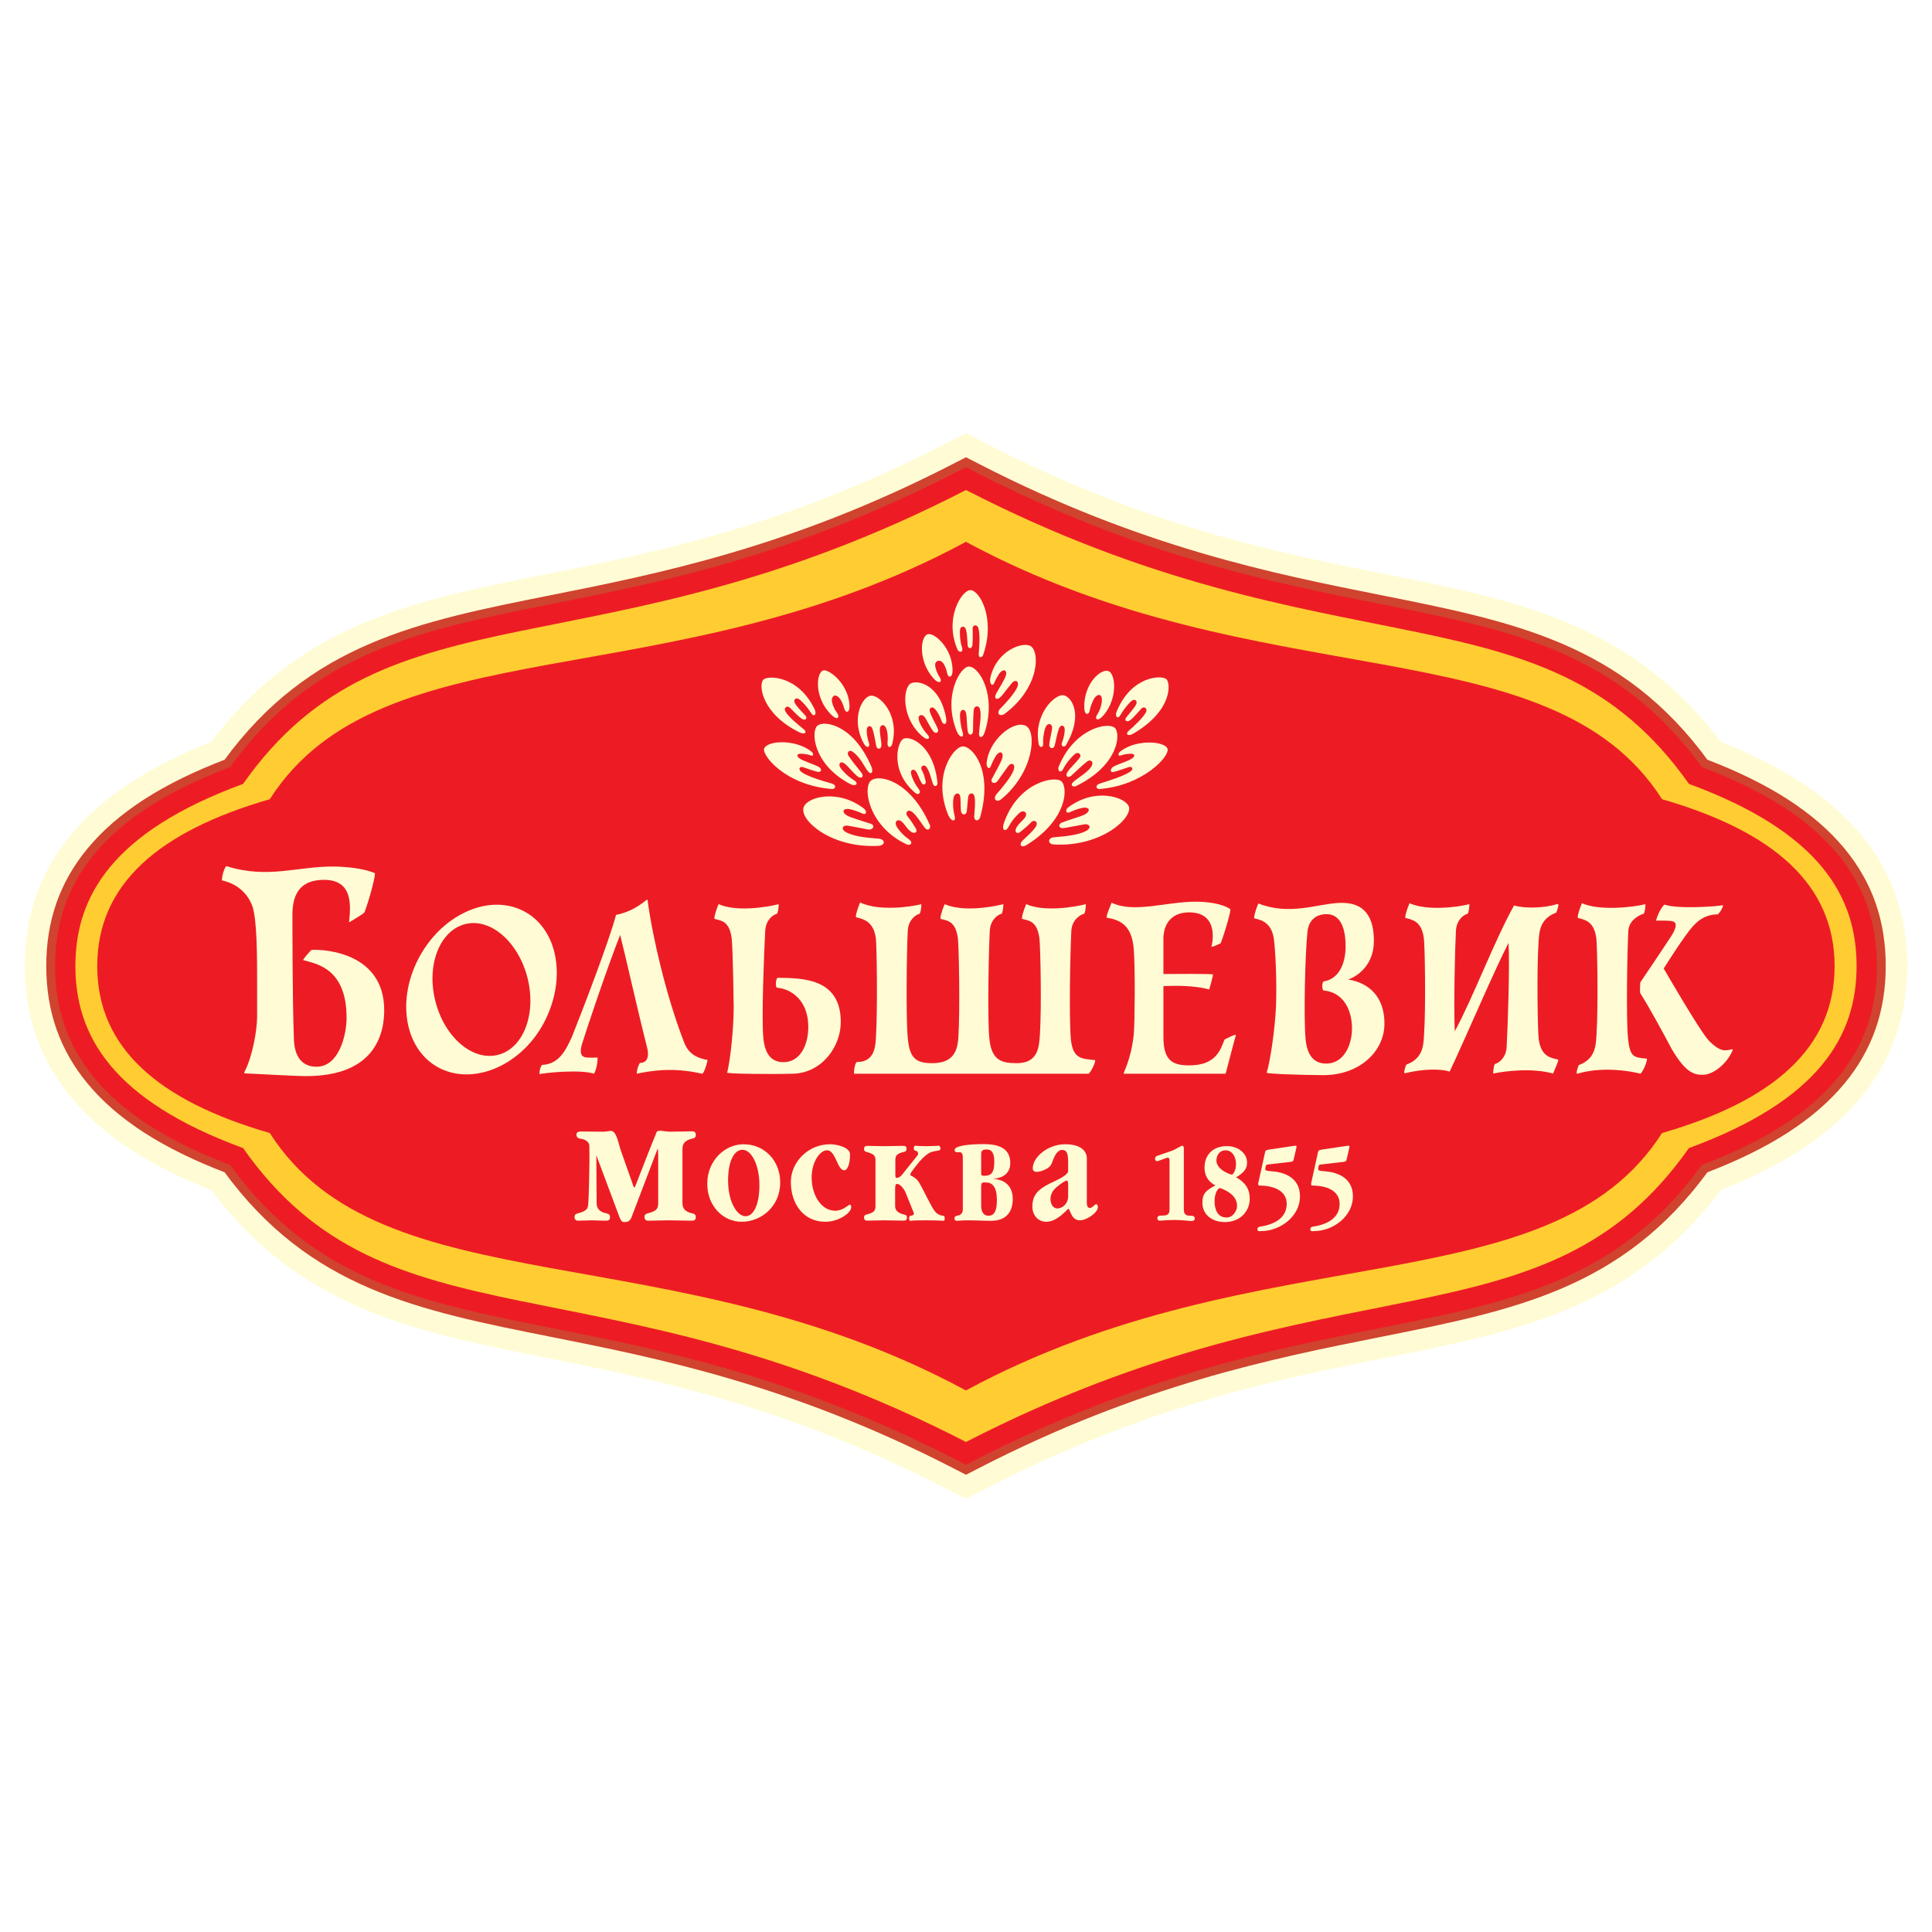 <?xml version="1.0" encoding="utf-8"?>
<!-- Generator: Adobe Illustrator 13.0.0, SVG Export Plug-In . SVG Version: 6.00 Build 14948)  -->
<!DOCTYPE svg PUBLIC "-//W3C//DTD SVG 1.0//EN" "http://www.w3.org/TR/2001/REC-SVG-20010904/DTD/svg10.dtd">
<svg version="1.0" id="Layer_1" xmlns="http://www.w3.org/2000/svg" xmlns:xlink="http://www.w3.org/1999/xlink" x="0px" y="0px"
	 width="192.756px" height="192.756px" viewBox="0 0 192.756 192.756" enable-background="new 0 0 192.756 192.756"
	 xml:space="preserve">
<g>
	<polygon fill-rule="evenodd" clip-rule="evenodd" fill="#FFFFFF" points="0,0 192.756,0 192.756,192.756 0,192.756 0,0 	"/>
	
		<path fill-rule="evenodd" clip-rule="evenodd" fill="#FFFCD5" stroke="#FFFCD5" stroke-width="1.466" stroke-miterlimit="2.613" d="
		M185.102,83.747c-3.041-3.672-7.579-6.658-13.861-9.116c-4.021-5.365-8.745-9.091-14.825-11.7
		c-5.564-2.389-11.821-3.635-18.446-4.956c-10.534-2.1-23.644-4.712-39.616-12.926l0,0l-1.975-1.015l-1.975,1.015l0,0
		C78.43,53.262,65.32,55.875,54.787,57.975c-6.625,1.32-12.882,2.567-18.447,4.956c-6.08,2.609-10.804,6.335-14.825,11.7
		c-6.283,2.458-10.821,5.444-13.862,9.116c-2.994,3.618-4.45,7.749-4.45,12.632c0,4.881,1.456,9.013,4.45,12.63
		c3.041,3.674,7.58,6.658,13.862,9.117c4.021,5.365,8.745,9.091,14.825,11.7c5.565,2.389,11.821,3.636,18.447,4.955
		c10.533,2.1,23.643,4.713,39.615,12.925l0,0l1.975,1.017l1.975-1.017l0,0c15.973-8.212,29.082-10.825,39.616-12.925
		c6.625-1.319,12.882-2.566,18.446-4.955c6.08-2.609,10.804-6.335,14.825-11.7c6.282-2.459,10.82-5.443,13.861-9.117
		c2.995-3.617,4.451-7.749,4.451-12.63C189.553,91.496,188.097,87.364,185.102,83.747L185.102,83.747L185.102,83.747L185.102,83.747
		z"/>
	<path fill-rule="evenodd" clip-rule="evenodd" fill="#ED1C24" d="M96.377,143.866c-36.869-18.958-57.698-8.793-72.126-29.321
		c-13.083-4.804-16.729-11.247-16.729-18.167c0-6.92,3.646-13.364,16.729-18.168c14.428-20.528,35.258-10.362,72.126-29.32
		c36.869,18.958,57.699,8.792,72.126,29.32c13.084,4.804,16.729,11.248,16.729,18.168c0,6.919-3.646,13.363-16.729,18.167
		C154.076,135.073,133.246,124.908,96.377,143.866L96.377,143.866L96.377,143.866L96.377,143.866z"/>
	
		<path fill-rule="evenodd" clip-rule="evenodd" fill="#ED1C24" stroke="#D0432F" stroke-width="0.879" stroke-miterlimit="2.613" d="
		M183.676,84.927c-2.911-3.516-7.365-6.387-13.604-8.764c-8.462-11.59-19.082-13.706-32.465-16.374
		c-10.647-2.122-23.897-4.762-40.102-13.095l0,0l-1.128-0.58l-1.128,0.58l0,0C79.045,55.027,65.795,57.667,55.148,59.79
		c-13.384,2.667-24.003,4.784-32.465,16.374c-6.238,2.377-10.693,5.248-13.604,8.764c-2.708,3.271-4.024,7.017-4.024,11.451
		c0,4.433,1.316,8.178,4.024,11.451c2.911,3.516,7.366,6.387,13.604,8.764c8.462,11.589,19.082,13.707,32.465,16.373
		c10.647,2.122,23.897,4.764,40.101,13.095l0,0l1.128,0.58l1.128-0.58l0,0c16.204-8.331,29.454-10.973,40.102-13.095
		c13.383-2.666,24.003-4.784,32.465-16.373c6.238-2.377,10.692-5.248,13.604-8.764c2.709-3.272,4.025-7.018,4.025-11.451
		C187.701,91.944,186.385,88.199,183.676,84.927L183.676,84.927L183.676,84.927L183.676,84.927z"/>
	<path fill-rule="evenodd" clip-rule="evenodd" fill="#FFCC32" d="M96.377,143.866c-36.869-18.958-57.698-8.793-72.126-29.321
		c-13.083-4.804-16.729-11.247-16.729-18.167c0-6.92,3.646-13.364,16.729-18.168c14.428-20.528,35.258-10.362,72.126-29.32
		c36.869,18.958,57.699,8.792,72.126,29.32c13.084,4.804,16.729,11.248,16.729,18.168c0,6.919-3.646,13.363-16.729,18.167
		C154.076,135.073,133.246,124.908,96.377,143.866L96.377,143.866L96.377,143.866L96.377,143.866z"/>
	<path fill-rule="evenodd" clip-rule="evenodd" fill="#ED1C24" d="M96.37,138.725c-29.332-15.854-58.274-8.192-69.455-25.683
		c-11.087-3.204-17.214-8.481-17.214-16.652c0-8.17,6.126-13.447,17.214-16.652c11.18-17.49,40.123-9.829,69.455-25.682
		c29.332,15.853,58.274,8.192,69.454,25.682c11.088,3.205,17.215,8.482,17.215,16.652c0,8.171-6.127,13.448-17.215,16.652
		C154.645,130.532,125.702,122.871,96.37,138.725L96.37,138.725L96.37,138.725L96.37,138.725z"/>
	<path fill-rule="evenodd" clip-rule="evenodd" fill="#FFFCD5" d="M97.65,65.18c-0.049,0.575,0.354,0.408,0.432,0.184
		c1.287-3.699-0.372-6.502-1.271-6.489c-0.861,0.011-2.636,2.832-1.276,5.941c0.136,0.311,0.629,0.318,0.434-0.271
		c-0.191-0.575-0.235-1.406-0.182-1.74c0.053-0.335,0.431-0.387,0.564-0.057c0.136,0.335,0.15,1.097,0.191,1.621
		c0.033,0.41,0.443,0.389,0.48-0.028c0.021-0.241,0.043-0.885,0.016-1.649c-0.012-0.346,0.454-0.448,0.58-0.009
		C97.796,63.306,97.704,64.543,97.65,65.18L97.65,65.18L97.65,65.18L97.65,65.18z"/>
	<path fill-rule="evenodd" clip-rule="evenodd" fill="#FFFCD5" d="M99.453,79.196c-0.445,0.502-0.044,0.945,0.46,0.527
		c3.276-2.712,3.529-6.759,2.438-7.308c-1.215-0.611-3.737,1.422-3.917,3.75c-0.031,0.396,0.282,0.689,0.439,0.228
		c0.099-0.288,0.42-0.928,0.599-1.126c0.351-0.389,0.661-0.189,0.532,0.345c-0.099,0.412-0.788,1.586-1.038,2.086
		c-0.198,0.392,0.286,0.594,0.557,0.229c0.156-0.21,0.849-1.215,1.067-1.494c0.335-0.43,0.765-0.208,0.532,0.429
		C100.872,77.548,99.948,78.639,99.453,79.196L99.453,79.196L99.453,79.196L99.453,79.196z"/>
	<path fill-rule="evenodd" clip-rule="evenodd" fill="#FFFCD5" d="M105.168,83.534c-0.654,0.05-0.667,0.686-0.02,0.722
		c4.774,0.263,7.913-2.707,7.47-3.803c-0.371-0.915-3.308-1.914-6.011,0.074c-0.404,0.298-0.25,0.708,0.188,0.483
		c0.349-0.181,1.038-0.406,1.333-0.43c0.577-0.046,0.682,0.323,0.176,0.636c-0.39,0.241-1.778,0.609-2.344,0.844
		c-0.427,0.176-0.343,0.605,0.141,0.561c0.289-0.027,1.678-0.314,2.066-0.373c0.595-0.088,0.78,0.381,0.112,0.699
		C107.562,83.288,106.463,83.434,105.168,83.534L105.168,83.534L105.168,83.534L105.168,83.534z"/>
	<path fill-rule="evenodd" clip-rule="evenodd" fill="#FFFCD5" d="M87.616,83.666c0.741,0.052,0.745,0.682,0.02,0.723
		c-4.637,0.255-7.833-2.501-7.47-3.803c0.305-1.093,3.442-1.904,6.011,0.074c0.346,0.266,0.3,0.726-0.188,0.481
		c-0.297-0.147-1.038-0.405-1.333-0.429c-0.578-0.046-0.682,0.323-0.176,0.636c0.39,0.241,1.833,0.643,2.412,0.843
		c0.455,0.158,0.211,0.651-0.283,0.566c-0.286-0.049-1.604-0.319-1.992-0.377c-0.596-0.088-0.781,0.381-0.113,0.699
		C85.339,83.476,86.514,83.589,87.616,83.666L87.616,83.666L87.616,83.666L87.616,83.666z"/>
	<path fill-rule="evenodd" clip-rule="evenodd" fill="#FFFCD5" d="M99.8,70.703c-0.454,0.464-0.045,0.875,0.469,0.488
		c3.521-2.646,3.496-6.308,2.487-6.769c-0.788-0.361-3.281,0.458-3.934,3.136c-0.168,0.692,0.214,1.007,0.387,0.549
		c0.1-0.267,0.427-0.86,0.61-1.043c0.357-0.359,0.675-0.175,0.543,0.32c-0.102,0.381-0.699,1.323-0.955,1.785
		c-0.322,0.584,0.103,0.784,0.568,0.213c0.159-0.195,0.761-0.979,0.983-1.237c0.343-0.398,0.781-0.194,0.543,0.397
		C101.247,69.176,100.305,70.187,99.8,70.703L99.8,70.703L99.8,70.703L99.8,70.703z"/>
	<path fill-rule="evenodd" clip-rule="evenodd" fill="#FFFCD5" d="M93.069,78.18c0.154,0.421,0.493,0.236,0.462-0.083
		c-0.368-3.779-2.764-4.756-3.425-4.375c-0.583,0.335-1.351,3.261,1.255,5.424c0.228,0.188,0.62-0.001,0.294-0.431
		c-0.42-0.556-0.667-1.131-0.752-1.5c-0.105-0.45,0.257-0.523,0.456-0.284c0.201,0.242,0.355,0.788,0.585,1.18
		c0.18,0.308,0.519,0.117,0.395-0.225c-0.073-0.198-0.079-0.508-0.386-1.095c-0.161-0.307,0.223-0.615,0.487-0.254
		C92.774,76.996,92.879,77.658,93.069,78.18L93.069,78.18L93.069,78.18L93.069,78.18z"/>
	<path fill-rule="evenodd" clip-rule="evenodd" fill="#FFFCD5" d="M80.172,72.743c0.419,0.333,0.104,0.575-0.398,0.33
		c-3.763-1.842-4.133-4.746-3.615-5.265c0.442-0.443,3.502-0.43,5.119,2.969c0.242,0.509-0.066,0.828-0.372,0.333
		c-0.344-0.555-0.904-1.163-1.185-1.354c-0.281-0.193-0.593,0.012-0.428,0.372c0.151,0.328,0.696,0.862,1.048,1.25
		c0.276,0.306,0.004,0.555-0.35,0.33c-0.252-0.16-0.646-0.555-1.183-1.099c-0.262-0.264-0.675-0.014-0.432,0.396
		C78.708,71.564,79.672,72.346,80.172,72.743L80.172,72.743L80.172,72.743L80.172,72.743z"/>
	<path fill-rule="evenodd" clip-rule="evenodd" fill="#FFFCD5" d="M112.623,72.902c-0.401,0.354-0.068,0.587,0.415,0.308
		c3.947-2.291,3.771-5.043,3.334-5.447c-0.465-0.43-3.488-0.346-4.956,3.209c-0.215,0.521,0.108,0.847,0.389,0.337
		c0.313-0.571,0.842-1.187,1.111-1.392c0.271-0.208,0.593-0.04,0.447,0.329c-0.134,0.335-0.65,0.896-0.981,1.303
		c-0.26,0.32,0.024,0.554,0.366,0.312c0.243-0.174,0.615-0.588,1.123-1.159c0.248-0.277,0.674-0.049,0.453,0.372
		C114.022,71.648,113.102,72.479,112.623,72.902L112.623,72.902L112.623,72.902L112.623,72.902z"/>
	<path fill-rule="evenodd" clip-rule="evenodd" fill="#FFFCD5" d="M109.801,78.151c-0.626,0.189-0.425,0.594-0.093,0.567
		c4.306-0.333,7.046-3.27,6.771-4.025c-0.272-0.749-3.114-0.973-4.704,0.279c-0.289,0.228-0.215,0.53,0.079,0.39
		c0.208-0.099,0.832-0.181,1.062-0.157c0.243,0.025,0.387,0.192,0.059,0.445c-0.351,0.27-1.289,0.534-1.812,0.793
		c-0.396,0.197-0.48,0.664-0.057,0.573c0.305-0.066,0.921-0.279,1.496-0.475c0.358-0.122,0.569,0.181,0.114,0.479
		C112.07,77.444,110.487,77.943,109.801,78.151L109.801,78.151L109.801,78.151L109.801,78.151z"/>
	<path fill-rule="evenodd" clip-rule="evenodd" fill="#FFFCD5" d="M82.917,78.151c0.63,0.173,0.426,0.594,0.094,0.567
		c-4.684-0.361-7.002-3.389-6.771-4.025c0.302-0.829,3.122-0.967,4.703,0.279c0.289,0.228,0.216,0.53-0.078,0.39
		c-0.208-0.099-0.832-0.181-1.062-0.157c-0.244,0.025-0.387,0.192-0.058,0.445c0.35,0.27,1.367,0.571,1.889,0.83
		c0.422,0.209,0.338,0.612-0.058,0.526c-0.304-0.066-0.885-0.269-1.459-0.464c-0.358-0.122-0.54,0.236-0.085,0.535
		C80.718,77.527,82.161,77.943,82.917,78.151L82.917,78.151L82.917,78.151L82.917,78.151z"/>
	<path fill-rule="evenodd" clip-rule="evenodd" fill="#FFFCD5" d="M97.678,73.144c-0.032,0.538,0.363,0.514,0.544-0.027
		c1.24-3.701-0.498-6.627-1.568-6.613c-0.85,0.011-2.629,2.984-1.181,6.499c0.247,0.598,0.778,0.703,0.554,0.003
		c-0.201-0.627-0.283-1.472-0.234-1.833c0.061-0.449,0.485-0.477,0.585-0.047c0.101,0.43,0.071,1.224,0.179,1.854
		c0.076,0.439,0.493,0.419,0.521-0.03c0.016-0.259,0.001-1.481,0.077-2.151c0.042-0.371,0.516-0.493,0.63-0.01
		C97.935,71.418,97.72,72.458,97.678,73.144L97.678,73.144L97.678,73.144L97.678,73.144z"/>
	<path fill-rule="evenodd" clip-rule="evenodd" fill="#FFFCD5" d="M93.949,71.941c0.156,0.448,0.567,0.39,0.45-0.268
		c-0.612-3.448-2.891-3.854-3.542-3.481c-0.793,0.455-0.955,3.516,1.228,5.321c0.516,0.427,0.788,0.119,0.465-0.211
		c-0.373-0.382-0.797-1.082-0.882-1.485c-0.115-0.546,0.336-0.575,0.558-0.312c0.223,0.262,0.539,1.027,0.9,1.471
		c0.226,0.279,0.556,0.127,0.449-0.218c-0.118-0.379-0.67-1.265-0.803-1.754c-0.112-0.414,0.231-0.535,0.466-0.307
		C93.507,70.959,93.783,71.466,93.949,71.941L93.949,71.941L93.949,71.941L93.949,71.941z"/>
	<path fill-rule="evenodd" clip-rule="evenodd" fill="#FFFCD5" d="M86.692,74.109c0.163,0.463-0.217,0.604-0.501,0.084
		c-1.353-2.473-0.165-4.668,0.662-4.784c0.851-0.119,2.898,1.784,2.175,4.777c-0.121,0.498-0.532,0.439-0.477-0.087
		c0.055-0.515,0.006-1.164-0.173-1.518c-0.19-0.377-0.554-0.257-0.591,0.094c-0.049,0.465,0.154,1.189,0.153,1.691
		c-0.001,0.347-0.37,0.464-0.493,0.139c-0.071-0.188-0.226-1.375-0.419-1.822c-0.164-0.379-0.499-0.257-0.541,0.058
		C86.437,73.104,86.532,73.653,86.692,74.109L86.692,74.109L86.692,74.109L86.692,74.109z"/>
	<path fill-rule="evenodd" clip-rule="evenodd" fill="#FFFCD5" d="M105.966,74.062c-0.177,0.46,0.245,0.515,0.384,0.28
		c1.788-3.033,0.554-4.85-0.251-4.977c-0.855-0.135-3.03,1.936-2.462,4.884c0.068,0.353,0.471,0.391,0.439-0.056
		c-0.037-0.517,0.099-1.422,0.292-1.737c0.238-0.391,0.604-0.194,0.604,0.12c0,0.334-0.267,1.304-0.289,1.734
		c-0.018,0.348,0.385,0.467,0.519,0.142c0.077-0.188,0.271-1.376,0.479-1.822c0.176-0.377,0.507-0.251,0.537,0.065
		C106.253,73.057,106.142,73.606,105.966,74.062L105.966,74.062L105.966,74.062L105.966,74.062z"/>
	<path fill-rule="evenodd" clip-rule="evenodd" fill="#FFFCD5" d="M86.549,76.893c0.377,0.521,0.605,0.11,0.405-0.364
		c-1.801-4.265-4.754-4.692-5.408-4.12c-0.644,0.563-0.436,3.837,3.239,5.79c0.631,0.335,0.945-0.041,0.399-0.366
		c-0.566-0.337-1.155-0.943-1.347-1.253c-0.254-0.412,0.066-0.681,0.423-0.407c0.351,0.269,0.882,0.968,1.322,1.3
		c0.356,0.269,0.647,0.011,0.384-0.354c-0.152-0.211-0.943-1.142-1.309-1.708c-0.202-0.313,0.053-0.685,0.45-0.387
		C85.843,75.578,86.147,76.337,86.549,76.893L86.549,76.893L86.549,76.893L86.549,76.893z"/>
	<path fill-rule="evenodd" clip-rule="evenodd" fill="#FFFCD5" d="M107.144,77.96c-0.475,0.402-0.043,0.592,0.185,0.481
		c4.308-2.101,4.493-5.235,3.91-5.807c-0.66-0.649-4.058,0.018-5.618,3.874c-0.139,0.342,0.182,0.766,0.482,0.162
		c0.294-0.589,0.894-1.257,1.188-1.471c0.295-0.214,0.65,0.065,0.438,0.391c-0.242,0.369-0.938,0.987-1.237,1.45
		c-0.241,0.374,0.037,0.646,0.382,0.356c0.199-0.167,1.068-1.025,1.605-1.434c0.297-0.226,0.682,0.015,0.442,0.449
		C108.582,77.028,107.668,77.518,107.144,77.96L107.144,77.96L107.144,77.96L107.144,77.96z"/>
	<path fill-rule="evenodd" clip-rule="evenodd" fill="#FFFCD5" d="M97.201,81.433c-0.033,0.511,0.46,0.556,0.597,0.067
		c1.295-4.634-0.763-7.055-1.742-7.031c-0.945,0.023-3.047,2.976-1.46,6.82c0.291,0.705,0.828,0.775,0.643,0.081
		c-0.225-0.844-0.146-1.646-0.095-1.823c0.141-0.479,0.583-0.505,0.656-0.092c0.069,0.387,0.019,0.92,0.073,1.438
		c0.049,0.473,0.53,0.494,0.589,0.01c0.033-0.274,0.097-1.149,0.135-1.394c0.065-0.43,0.554-0.512,0.64,0.009
		C97.329,80.091,97.247,80.705,97.201,81.433L97.201,81.433L97.201,81.433L97.201,81.433z"/>
	<path fill-rule="evenodd" clip-rule="evenodd" fill="#FFFCD5" d="M92.215,82.521c0.389,0.534,0.676,0.068,0.568-0.179
		c-1.923-4.46-5.083-5.158-5.896-4.449c-0.844,0.736-0.193,4.58,3.557,6.344c0.4,0.187,0.721-0.167,0.221-0.512
		c-0.62-0.427-1.093-1.025-1.229-1.308c-0.232-0.483,0.135-0.737,0.479-0.482c0.377,0.281,0.498,0.695,0.971,1.042
		c0.382,0.28,0.733,0.011,0.454-0.376c-0.162-0.224-0.214-0.409-0.81-1.185c-0.274-0.358,0.08-0.757,0.521-0.375
		C91.489,81.423,91.787,81.933,92.215,82.521L92.215,82.521L92.215,82.521L92.215,82.521z"/>
	<path fill-rule="evenodd" clip-rule="evenodd" fill="#FFFCD5" d="M102.055,83.83c-0.442,0.422-0.184,0.821,0.371,0.475
		c4.115-2.558,4.14-5.768,3.467-6.355c-0.668-0.583-4.355,0.094-5.75,4.218c-0.224,0.658,0.165,0.903,0.484,0.318
		c0.394-0.719,0.792-1.13,1.091-1.385c0.417-0.355,0.863-0.021,0.561,0.438c-0.236,0.356-0.624,0.583-0.883,1.06
		c-0.226,0.417,0.1,0.695,0.446,0.365c0.198-0.19,0.36-0.241,1.049-0.936c0.308-0.311,0.754-0.012,0.441,0.465
		S102.569,83.338,102.055,83.83L102.055,83.83L102.055,83.83L102.055,83.83z"/>
	<path fill-rule="evenodd" clip-rule="evenodd" fill="#FFFCD5" d="M109.938,69.812c-0.004,0.445-0.191,1.062-0.469,1.482
		c-0.294,0.444,0.017,0.8,0.661,0.032c1.421-1.696,1.166-4.143,0.445-4.378c-0.759-0.247-2.466,1.263-2.398,3.68
		c0.021,0.762,0.473,0.75,0.556,0.205c0.053-0.347,0.343-1.022,0.451-1.173C109.546,69.154,109.943,69.26,109.938,69.812
		L109.938,69.812L109.938,69.812L109.938,69.812z"/>
	<path fill-rule="evenodd" clip-rule="evenodd" fill="#FFFCD5" d="M82.993,69.894c0.028,0.326,0.204,0.798,0.494,1.188
		c0.353,0.475,0.108,0.915-0.63,0.149c-1.637-1.696-1.415-4.067-0.752-4.335c0.51-0.208,2.557,1.267,2.651,3.502
		c0.032,0.762-0.419,0.781-0.54,0.244c-0.077-0.342-0.297-0.777-0.411-0.923C83.311,69.089,82.958,69.512,82.993,69.894
		L82.993,69.894L82.993,69.894L82.993,69.894z"/>
	<path fill-rule="evenodd" clip-rule="evenodd" fill="#FFFCD5" d="M93.301,66.353c0.014,0.328,0.191,0.829,0.464,1.232
		c0.278,0.41-0.037,0.771-0.661,0.064c-1.472-1.665-1.317-4.096-0.562-4.365c0.649-0.23,2.499,1.375,2.495,3.616
		c-0.001,0.763-0.462,0.769-0.546,0.229c-0.054-0.347-0.262-0.789-0.37-0.94C93.787,65.722,93.283,65.922,93.301,66.353
		L93.301,66.353L93.301,66.353L93.301,66.353z"/>
	<path fill-rule="evenodd" clip-rule="evenodd" fill="#FFFCD5" d="M68.988,121.788c-0.311,0-1.861-0.037-2.265-0.037
		c-0.465,0-1.737,0.037-2.032,0.037c-0.187,0-0.388-0.057-0.388-0.367c0-0.388,0.326-0.33,0.667-0.466
		c0.465-0.174,0.698-0.33,0.698-0.892l0,0v-4.749l0,0c0-0.311-0.015-0.562-0.047-0.757c-0.031,0.097-0.077,0.194-0.108,0.31l0,0
		l-2.482,6.515l0,0c-0.139,0.427-0.387,0.543-0.682,0.543c-0.248,0-0.341-0.02-0.527-0.445l0,0l-2.327-6.224l0,0
		c0.015,2.074,0.031,4.808,0.031,4.808c0,0.562,0.372,0.814,0.745,0.931c0.31,0.097,0.589,0.078,0.589,0.427
		c0,0.311-0.156,0.367-0.435,0.367c-0.311,0-0.978-0.037-1.381-0.037c-0.465,0-1.04,0.037-1.334,0.037
		c-0.186,0-0.388-0.057-0.388-0.367c0-0.388,0.326-0.33,0.667-0.466c0.465-0.174,0.698-0.33,0.698-0.892
		c0.047-0.271,0.155-3.916,0.109-5.738c0-0.543-0.714-0.717-0.884-0.717c-0.171,0-0.404-0.116-0.404-0.407
		c0-0.194,0.156-0.311,0.388-0.311c0.388,0,1.798,0.02,2.327,0.02c0.682,0,0.977-0.446,1.396,0.775
		c0.047,0.136,0.233,0.834,0.294,1.027l0,0l1.272,3.605l0,0c0.062,0.233,0.14,0.194,0.217-0.019c0,0,1.799-4.653,2.017-5.099
		c0.108-0.641,0.62-0.291,1.473-0.291c0.884,0,1.783-0.039,2.094-0.039c0.279,0,0.434,0.059,0.434,0.369
		c0,0.349-0.279,0.329-0.59,0.426c-0.372,0.116-0.744,0.368-0.744,0.931l0,0v5.467l0,0c0,0.562,0.373,0.814,0.744,0.931
		c0.311,0.097,0.59,0.078,0.59,0.427C69.422,121.731,69.267,121.788,68.988,121.788L68.988,121.788L68.988,121.788L68.988,121.788z"
		/>
	<path fill-rule="evenodd" clip-rule="evenodd" fill="#FFFCD5" d="M73.988,121.896c-1.829,0-3.424-1.556-3.424-3.793
		c0-2.286,1.725-3.939,3.62-3.939c2.127,0,3.657,1.671,3.657,3.81C77.84,120.389,75.934,121.896,73.988,121.896L73.988,121.896
		L73.988,121.896L73.988,121.896z M74.079,114.714c-0.855,0-1.439,1.168-1.439,3.064c0,2.156,0.907,3.566,1.738,3.566
		c0.817,0,1.388-1.183,1.388-3.096C75.766,116.223,74.974,114.714,74.079,114.714L74.079,114.714L74.079,114.714L74.079,114.714z"/>
	<path fill-rule="evenodd" clip-rule="evenodd" fill="#FFFCD5" d="M82.34,121.896c-2.193,0-3.437-1.815-3.437-3.971
		c0-1.962,1.699-3.762,3.917-3.762c0.558,0,1.31,0.194,1.673,0.471c0.259,0.21,0.311,0.324,0.311,0.647
		c0,0.812-0.246,1.476-0.57,1.476c-0.714,0-0.831-1.994-1.725-1.994c-0.688,0-1.531,1.135-1.531,2.724
		c0,1.734,0.947,3.308,2.348,3.308c0.804,0,1.323-0.6,1.439-0.6c0.168,0,0.156,0.162,0.156,0.274
		C84.921,120.988,83.714,121.896,82.34,121.896L82.34,121.896L82.34,121.896L82.34,121.896z"/>
	<path fill-rule="evenodd" clip-rule="evenodd" fill="#FFFCD5" d="M94.182,121.799c-0.376-0.032-1.089-0.048-1.699-0.048
		c-0.493,0-1.207,0-1.699,0.048c-0.104-0.064-0.117-0.389-0.013-0.471l0,0l0.182-0.048l0,0c0.22-0.049,0.26-0.179,0.208-0.292
		c-0.066-0.146-0.247-0.616-0.376-0.924l0,0l-0.428-1.07l0,0c-0.181-0.438-0.583-0.875-0.844-0.875
		c-0.233,0-0.206,0.323-0.206,0.827l0,0v1.394l0,0c0,0.47,0.375,0.681,0.687,0.778c0.259,0.08,0.492,0.064,0.492,0.356
		c0,0.26-0.129,0.308-0.363,0.308c-0.259,0-1.556-0.031-1.894-0.031c-0.389,0-1.453,0.031-1.699,0.031
		c-0.156,0-0.325-0.048-0.325-0.308c0-0.324,0.273-0.276,0.558-0.389c0.389-0.146,0.583-0.276,0.583-0.746l0,0v-4.572l0,0
		c0-0.47-0.194-0.599-0.583-0.745c-0.285-0.114-0.558-0.064-0.558-0.389c0-0.26,0.169-0.309,0.325-0.309
		c0.246,0,1.31,0.032,1.699,0.032c0.337,0,1.595-0.032,1.854-0.032c0.234,0,0.363,0.049,0.363,0.309
		c0,0.291-0.233,0.274-0.493,0.356c-0.311,0.097-0.623,0.227-0.623,0.697l0,0v1.216l0,0c0,0.324-0.025,0.615,0.104,0.615
		c0.26,0,0.441-0.129,0.727-0.518l0,0l1.401-1.752l0,0c0.065-0.129,0.026-0.227,0.013-0.259c-0.038-0.065-0.038-0.13-0.168-0.162
		l0,0l-0.157-0.049l0,0c-0.116-0.081-0.104-0.39,0.026-0.47c0.351,0.032,0.727,0.048,1.09,0.048c0.324,0,1.025-0.016,1.311-0.048
		c0.117,0.048,0.272,0.356,0.026,0.47c-0.169,0.032-0.609,0.081-0.87,0.195c-0.35,0.146-0.933,0.663-1.465,1.377l0,0l-0.403,0.535
		l0,0c-0.129,0.179-0.143,0.275-0.143,0.341c0,0.081,0.545,0.21,0.87,0.745c0.505,0.859,1.167,2.367,1.608,2.919
		c0.22,0.259,0.454,0.34,0.726,0.404l0,0l0.182,0.032l0,0C94.273,121.458,94.273,121.702,94.182,121.799L94.182,121.799
		L94.182,121.799L94.182,121.799z"/>
	<path fill-rule="evenodd" clip-rule="evenodd" fill="#FFFCD5" d="M98.89,121.799c-0.805,0-1.479-0.048-2.296-0.048
		c-0.766,0-0.896,0.048-1.064,0.048s-0.298,0-0.298-0.243s0.22-0.26,0.389-0.292c0.272-0.065,0.441-0.275,0.441-0.616l0,0v-5.154
		l0,0c0-0.276-0.065-0.535-0.299-0.535c-0.182,0-0.208,0-0.324,0c-0.155,0-0.194-0.162-0.194-0.228c0-0.453,1.634-0.583,2.867-0.583
		c1.413,0,2.685,0.34,2.685,1.896c0,0.729-0.415,1.491-1.738,1.557c0.843,0.064,1.985,0.437,1.985,2.042
		C101.043,120.647,100.602,121.799,98.89,121.799L98.89,121.799L98.89,121.799L98.89,121.799z M98.436,114.682
		c-0.415,0-0.545,0.13-0.545,0.471l0,0v1.864l0,0c0,0.26,0.052,0.292,0.312,0.292c0.609,0,0.999-0.211,0.999-1.378
		C99.201,115.087,98.992,114.682,98.436,114.682L98.436,114.682L98.436,114.682L98.436,114.682z M98.37,117.973h-0.233l0,0
		c-0.233,0-0.246,0.228-0.246,0.405l0,0v1.913l0,0c0,0.729,0.337,1.005,0.727,1.005c0.531,0,0.843-0.404,0.843-1.557
		C99.46,118.394,98.992,117.973,98.37,117.973L98.37,117.973L98.37,117.973L98.37,117.973z"/>
	<path fill-rule="evenodd" clip-rule="evenodd" fill="#FFFCD5" d="M107.734,121.751c-0.894,0-0.959-1.151-1.141-1.151
		c-0.091,0-1.077,1.296-2.204,1.296c-0.792,0-1.389-0.615-1.389-1.523c0-0.957,0.402-1.443,0.973-1.849
		c0.96-0.664,2.102-0.907,2.568-1.556c0.039-0.064,0.025-0.519,0.025-1.103c0-0.989-0.259-1.135-0.596-1.135
		c-0.48,0-0.753,0.551-1.038,1.33c-0.143,0.372-0.428,0.519-0.817,0.696c-0.221,0.098-0.545,0.162-0.636,0.162
		c-0.194,0-0.44-0.032-0.44-0.372c0-1.071,1.466-2.384,3.243-2.384c1.543,0,2.152,0.665,2.152,1.427l0,0v4.086l0,0
		c0,0.34-0.052,0.843,0.312,0.843c0.246,0,0.453-0.374,0.647-0.374c0.079,0,0.144,0.179,0.144,0.293
		C109.538,120.956,108.462,121.751,107.734,121.751L107.734,121.751L107.734,121.751L107.734,121.751z M106.567,118.07
		c0-0.098-0.052-0.292-0.129-0.292c-0.182,0-0.974,0.567-1.271,0.908c-0.26,0.292-0.363,0.664-0.363,0.924
		c0,0.534,0.285,0.957,0.675,0.957c0.519,0,1.089-0.455,1.089-1.232l0,0V118.07L106.567,118.07L106.567,118.07z"/>
	<path fill-rule="evenodd" clip-rule="evenodd" fill="#FFFCD5" d="M118.907,121.819c-0.241,0-1.075-0.104-1.676-0.104
		c-0.723,0-1.325,0.07-1.52,0.07c-0.13,0-0.241-0.059-0.241-0.243c0-0.243,0.195-0.267,0.537-0.267c0.565,0,0.677-0.208,0.677-0.648
		l0,0v-4.9l0,0c0-0.093-0.056-0.231-0.167-0.231c-0.121,0-0.954,0.359-1.083,0.359c-0.094,0-0.195-0.128-0.195-0.209
		c0-0.15,0.065-0.278,0.176-0.312c0.556-0.209,1.047-0.348,1.557-0.544c0.416-0.163,0.86-0.487,1-0.487
		c0.047,0,0.139,0.116,0.139,0.22l0,0v6.105l0,0c0,0.382,0.093,0.66,0.556,0.66c0.398,0,0.538,0.069,0.538,0.289
		C119.204,121.762,119.01,121.819,118.907,121.819L118.907,121.819L118.907,121.819L118.907,121.819z"/>
	<path fill-rule="evenodd" clip-rule="evenodd" fill="#FFFCD5" d="M122.205,121.925c-1.334,0-2.241-0.789-2.241-1.924
		c0-0.938,0.379-1.251,1.296-1.726c-0.509-0.29-1.083-0.741-1.083-1.808c0-1.123,0.723-2.119,2.241-2.119
		c1.057,0,2.001,0.672,2.001,1.645c0,0.614-0.306,0.996-1.093,1.471c0.889,0.464,1.361,1.158,1.361,2.12
		C124.688,120.858,123.733,121.925,122.205,121.925L122.205,121.925L122.205,121.925L122.205,121.925z M122.271,114.766
		c-0.584,0-0.908,0.486-0.908,1.03c0,0.915,1.408,1.401,1.556,1.401c0.064,0,0.398-0.359,0.398-1.054
		C123.316,115.472,122.982,114.766,122.271,114.766L122.271,114.766L122.271,114.766L122.271,114.766z M121.724,118.53
		c-0.13-0.023-0.546,0.37-0.546,1.332c0,0.787,0.296,1.609,1.186,1.609c0.657,0,1.056-0.66,1.056-1.17
		C123.419,119.167,122.141,118.681,121.724,118.53L121.724,118.53L121.724,118.53L121.724,118.53z"/>
	<path fill-rule="evenodd" clip-rule="evenodd" fill="#FFFCD5" d="M125.809,122.827c-0.073,0-0.36,0.07-0.36-0.186
		c0-0.197,0.185-0.243,0.24-0.254c1.167-0.162,2.686-0.719,2.686-2.271c0-1.332-1.306-1.831-2.713-1.831
		c-0.12,0-0.158-0.092-0.12-0.266l0,0l0.666-3.023l0,0c0.037-0.151,0.037-0.243,0.315-0.289l0,0l2.565-0.383l0,0
		c0.065-0.012,0.157-0.012,0.213-0.012c0.064,0,0.056,0.104,0.047,0.162l0,0l-0.288,1.251l0,0c-0.027,0.116-0.12,0.174-0.23,0.186
		l0,0l-2.215,0.255l0,0c-0.259,0.034-0.296,0.012-0.352,0.243l0,0l-0.027,0.231l0,0c-0.02,0.14,0.157,0.186,0.676,0.221
		c0.973,0.068,2.788,0.486,2.788,2.502C129.699,121.345,127.745,122.827,125.809,122.827L125.809,122.827L125.809,122.827
		L125.809,122.827z"/>
	<path fill-rule="evenodd" clip-rule="evenodd" fill="#FFFCD5" d="M131.089,122.827c-0.074,0-0.36,0.07-0.36-0.186
		c0-0.197,0.185-0.243,0.24-0.254c1.167-0.162,2.686-0.719,2.686-2.271c0-1.332-1.306-1.831-2.714-1.831
		c-0.12,0-0.157-0.092-0.12-0.266l0,0l0.667-3.023l0,0c0.037-0.151,0.037-0.243,0.314-0.289l0,0l2.566-0.383l0,0
		c0.064-0.012,0.157-0.012,0.213-0.012c0.064,0,0.056,0.104,0.047,0.162l0,0l-0.287,1.251l0,0c-0.028,0.116-0.121,0.174-0.231,0.186
		l0,0l-2.214,0.255l0,0c-0.26,0.034-0.297,0.012-0.353,0.243l0,0l-0.027,0.231l0,0c-0.019,0.14,0.157,0.186,0.677,0.221
		c0.972,0.068,2.787,0.486,2.787,2.502C134.979,121.345,133.025,122.827,131.089,122.827L131.089,122.827L131.089,122.827
		L131.089,122.827z"/>
	<path fill-rule="evenodd" clip-rule="evenodd" fill="#FFFCD5" d="M172.803,104.688c-0.546,0.094-1.069,0.408-2.306-0.861
		c-0.881-0.906-4.509-7.197-4.509-7.197s1.12-1.779,1.693-2.588c1.083-1.529,1.844-2.79,3.713-2.82
		c0.438-0.453,0.551-0.919,0.5-0.909c-0.619,0.123-4.424,0.408-5.819-0.057c-0.068-0.023-0.609,0.668-0.854,1.593
		c0,0,1.052-0.012,1.407,0.026c0.354,0.038,0.956,0.127,0.187,1.403c-0.332,0.55-3.16,4.735-3.16,4.735s-0.081,0.95,0,1.081
		c1.126,1.807,2.141,3.718,3.146,5.59c1.449,2.463,2.307,2.549,3.12,2.547c1.007-0.004,2.454-1.149,2.956-2.492
		C172.886,104.721,172.896,104.672,172.803,104.688L172.803,104.688L172.803,104.688L172.803,104.688z"/>
	<path fill-rule="evenodd" clip-rule="evenodd" fill="#FFFCD5" d="M34.9,91.987c-0.039,0.023-0.076,0.006-0.069-0.061
		c0.174-1.618,0.365-4.141-2.493-4.144c-2.783-0.003-3.163,1.948-3.163,3.527c0,0-0.005,8.455,0.142,12.12
		c0,2.021,0.833,2.998,2.262,2.998c2.27,0,2.993-3.22,2.999-4.843c0.021-5-3.049-5.435-4.31-5.785
		c-0.135-0.038,0.783-1.01,0.793-1.015c0.171-0.076,7.373-0.271,7.271,6.14c-0.048,2.969-1.56,6.438-7.776,6.438
		c-1.277,0-5.638-0.264-6.057-0.264c-0.187,0-0.159-0.057-0.076-0.216c0.771-1.5,1.229-4.127,1.229-5.447l0,0v-3.25l0,0
		c0-2.641,0.007-6.328-0.467-7.77c-0.59-1.572-1.862-2.336-3.043-2.574c0-0.572,0.325-1.466,0.472-1.42
		c4.113,1.298,7.147-0.013,10.735,0.034c1.257,0.016,2.926,0.191,4.043,0.654c0.101,0.042-0.332,1.995-1.009,3.873
		C36.32,91.136,35.752,91.464,34.9,91.987L34.9,91.987L34.9,91.987L34.9,91.987z"/>
	<path fill-rule="evenodd" clip-rule="evenodd" fill="#FFFCD5" d="M68.107,103.612c-1.578-4.142-2.981-9.919-3.504-13.833
		c-0.026-0.198-1.016,1.074-3.144,1.501c-0.613,2.411-3.359,9.569-4.383,12.128c-0.675,1.509-1.359,2.774-3.013,2.838
		c-0.273,0.46-0.255,0.929-0.212,0.917c0.52-0.133,4.038-0.484,5.388-0.046c0.066,0.022,0.384-0.678,0.384-1.607
		c0,0-0.732,0.031-1.056,0s-0.877-0.104-0.49-1.38c0.372-1.227,2.514-7.627,3.795-10.852c0.517,2,1.763,7.604,2.69,11.229
		c0.181,0.707,0.145,1.537-0.726,1.544c-0.304,0.547-0.331,1.082-0.288,1.073c1.276-0.272,3.571-0.687,6.48,0
		c0.162,0.037,0.422-0.677,0.577-1.368C68.683,105.436,68.383,104.337,68.107,103.612L68.107,103.612L68.107,103.612L68.107,103.612
		z"/>
	<path fill-rule="evenodd" clip-rule="evenodd" fill="#FFFCD5" d="M79.13,107.125c-2.239,0.062-6.604,0.011-6.577-0.107
		c0.335-1.402,0.648-4.432,0.648-6.577c0,0-0.076-5.865-0.201-6.828c-0.228-1.743-1.067-1.762-1.695-1.93
		c-0.106-0.028,0.091-0.784,0.384-1.474c1.8,0.795,4.849,0.294,6,0c0,0.49-0.108,0.944-0.192,0.965
		c-0.418,0.105-1.096,0.646-1.152,1.689c-0.109,2.04-0.377,8.578-0.192,10.642c0.167,1.863,0.955,2.463,2.012,2.467
		c1.676,0.006,2.483-1.716,2.478-3.539c-0.008-2.603-1.663-3.761-3.107-3.887c-0.22-0.02-0.125-0.994,0.058-0.992
		c2.514,0.031,6.309,0.049,6.289,4.45C83.873,104.411,82.016,107.043,79.13,107.125L79.13,107.125L79.13,107.125L79.13,107.125z"/>
	<path fill-rule="evenodd" clip-rule="evenodd" fill="#FFFCD5" d="M122.169,103.72c-0.368,0.889-0.771,2.587-3.527,2.574
		c-1.562-0.009-2.568-0.381-2.568-2.822c0-0.732,0-2.939,0-5.09l0,0l0.824-0.021l0,0c1.248-0.032,2.688,0.064,3.745,0.359
		c0,0,0.447-1.503,0.359-1.51c-0.684-0.057-3.313-0.047-4.929-0.033c0-1.862,0-3.443,0-3.628c0.072-1.582,0.982-2.54,2.614-2.521
		c3.044,0.036,2.225,3.269,2.18,3.401c-0.053,0.16,0.919-0.318,0.919-0.318c0.47-1.223,1.062-3.335,0.96-3.405
		c-0.837-0.562-2.271-0.742-3.426-0.743c-2.969-0.005-6.21,1.175-8.407,0.1c0,0-0.65,1.477-0.48,1.501
		c1.905,0.272,2.542,1.348,2.689,3.19c0.146,1.842,0.096,7.329,0,8.374c-0.245,2.596-1.115,3.996-1.008,3.996
		c0.775,0,10.168,0,10.168,0s0.851-3.269,1.019-3.835C123.364,103.077,122.169,103.72,122.169,103.72L122.169,103.72L122.169,103.72
		L122.169,103.72z"/>
	<path fill-rule="evenodd" clip-rule="evenodd" fill="#FFFCD5" d="M134.498,97.728c0.94-0.309,2.575-1.456,2.575-3.837
		c0-2.255-0.802-3.939-3.495-3.807c-2.213,0.108-4.922,1.279-8.036,0.055c-0.293,0.703-0.49,1.466-0.385,1.49
		c0.629,0.144,1.719,0.37,1.946,2.105c0.126,0.958,0.312,4.088,0.201,6.707c-0.091,2.143-0.564,5.456-0.927,6.58
		c-0.038,0.115,3.198,0.228,5.584,0.246c3.641,0.029,6.154-2.337,6.166-5.121C138.141,99.447,136.562,98.038,134.498,97.728
		L134.498,97.728L134.498,97.728L134.498,97.728z M132.316,106.114c-1.057-0.004-1.892-0.604-2.06-2.467
		c-0.185-2.064-0.061-8.325,0.192-10.699c0.101-0.949,0.664-1.697,1.809-1.742c1.814-0.07,2.013,2.124,1.992,3.328
		c-0.028,1.648-0.675,3.134-2.177,3.382c-0.181,0.029-0.216,0.89,0.005,0.908c1.888,0.164,2.804,1.853,2.811,3.75
		C134.895,104.398,133.992,106.12,132.316,106.114L132.316,106.114L132.316,106.114L132.316,106.114z"/>
	<path fill-rule="evenodd" clip-rule="evenodd" fill="#FFFCD5" d="M43.397,99.726c-0.849-3.617,0.553-6.968,3.1-7.549
		c2.554-0.583,5.323,1.93,6.172,5.547c0.848,3.616-0.541,6.995-3.101,7.548C47.008,105.824,44.245,103.341,43.397,99.726
		L43.397,99.726L43.397,99.726L43.397,99.726z M43.979,106.627c3.487,1.666,8.254-0.46,10.43-4.867
		c2.172-4.397,1.164-9.273-2.323-10.939s-8.129,0.523-10.368,4.888S40.492,104.962,43.979,106.627L43.979,106.627L43.979,106.627
		L43.979,106.627z"/>
	<path fill-rule="evenodd" clip-rule="evenodd" fill="#FFFCD5" d="M106.837,103.647c-0.188-2.064-0.061-8.745,0.05-10.785
		c0.056-1.044,0.834-1.584,1.257-1.689c0.084-0.021,0.192-0.475,0.192-0.965c-1.161,0.294-4.14,0.795-5.954,0
		c-0.296,0.69-0.494,1.446-0.388,1.474c0.633,0.168,1.48,0.187,1.709,1.93c0.097,0.731,0.231,6.825,0.047,9.659
		c-0.086,1.328-0.243,2.803-2.321,2.803c-1.561,0-2.528-0.322-2.728-2.517c-0.188-2.064-0.061-8.655,0.05-10.695
		c0.057-1.044,0.739-1.584,1.161-1.689c0.085-0.021,0.194-0.475,0.194-0.965c-1.162,0.294-4.045,0.795-5.86,0
		c-0.295,0.69-0.494,1.446-0.386,1.474c0.633,0.168,1.479,0.187,1.709,1.93c0.096,0.731,0.23,7.077,0.046,9.911
		c-0.102,1.568-0.674,2.551-2.637,2.551c-1.62,0-2.231-0.524-2.412-2.521c-0.188-2.064-0.108-8.65,0.002-10.69
		c0.056-1.044,0.739-1.584,1.162-1.689c0.084-0.021,0.193-0.475,0.193-0.965c-1.162,0.294-4.254,0.711-6.111-0.167
		c-0.295,0.69-0.494,1.445-0.388,1.474c0.633,0.167,1.731,0.354,1.96,2.097c0.096,0.731,0.184,7.241-0.001,10.075
		c-0.067,1.033-0.293,2.27-1.891,2.27c-0.11,0-0.291,0.538-0.291,1.168l0,0h23.421l0,0c0.349-0.349,0.75-1.345,0.618-1.359
		C107.995,105.629,107.023,105.712,106.837,103.647L106.837,103.647L106.837,103.647L106.837,103.647z"/>
	<path fill-rule="evenodd" clip-rule="evenodd" fill="#FFFCD5" d="M153.515,103.658c-0.096-0.73-0.204-6.702-0.02-9.537
		c0.067-1.032,0.058-2.437,1.76-3.065c0.042-0.015,0.361-0.931,0.145-0.862c-1.295,0.407-3.281,0.473-4.34,0.14
		c-2.008,3.608-4.034,9.076-5.918,12.567c-0.114-2.593,0.017-8.208,0.115-10.039c0.057-1.044,0.729-1.584,1.15-1.689
		c0.084-0.021,0.192-0.475,0.192-0.965c-1.16,0.294-4.159,0.702-5.974-0.094c-0.296,0.69-0.495,1.446-0.388,1.474
		c0.634,0.168,1.595,0.281,1.824,2.024c0.097,0.731,0.203,6.749,0.02,9.584c-0.067,1.032-0.057,2.389-1.76,3.017
		c-0.041,0.015-0.365,0.916-0.144,0.863c1.942-0.474,3.605-0.428,4.439-0.172c0.001-0.001,0.002-0.002,0.002-0.003
		c0.002,0,0.004,0,0.005,0l0,0l-0.001,0.003l0,0c0.004,0,0.009,0.001,0.014,0.001c1.433-3.008,4.387-9.956,5.871-12.836
		c0.132,2.487-0.086,8.501-0.188,10.386c-0.057,1.045-0.729,1.585-1.15,1.688c-0.085,0.021-0.193,0.476-0.193,0.966
		c1.203-0.253,3.877-0.587,5.974-0.001c0.296-0.69,0.6-1.367,0.492-1.396C154.8,105.544,153.756,105.489,153.515,103.658
		L153.515,103.658L153.515,103.658L153.515,103.658z"/>
	<path fill-rule="evenodd" clip-rule="evenodd" fill="#FFFCD5" d="M162.459,92.863c0.058-1.044,1.092-1.584,1.514-1.689
		c0.085-0.021,0.193-0.475,0.193-0.965c-1.162,0.294-4.522,0.702-6.337-0.094c-0.296,0.69-0.495,1.446-0.389,1.474
		c0.634,0.168,1.595,0.281,1.825,2.024c0.096,0.731,0.203,6.749,0.02,9.584c-0.067,1.032-0.058,2.436-1.76,3.063
		c-0.042,0.016-0.362,0.929-0.145,0.864c3.007-0.9,6.297,0,6.297,0c0.349-0.349,0.75-1.487,0.617-1.502
		c-1.245-0.137-1.687-0.054-1.874-2.118S162.35,94.902,162.459,92.863L162.459,92.863L162.459,92.863L162.459,92.863z"/>
</g>
</svg>
